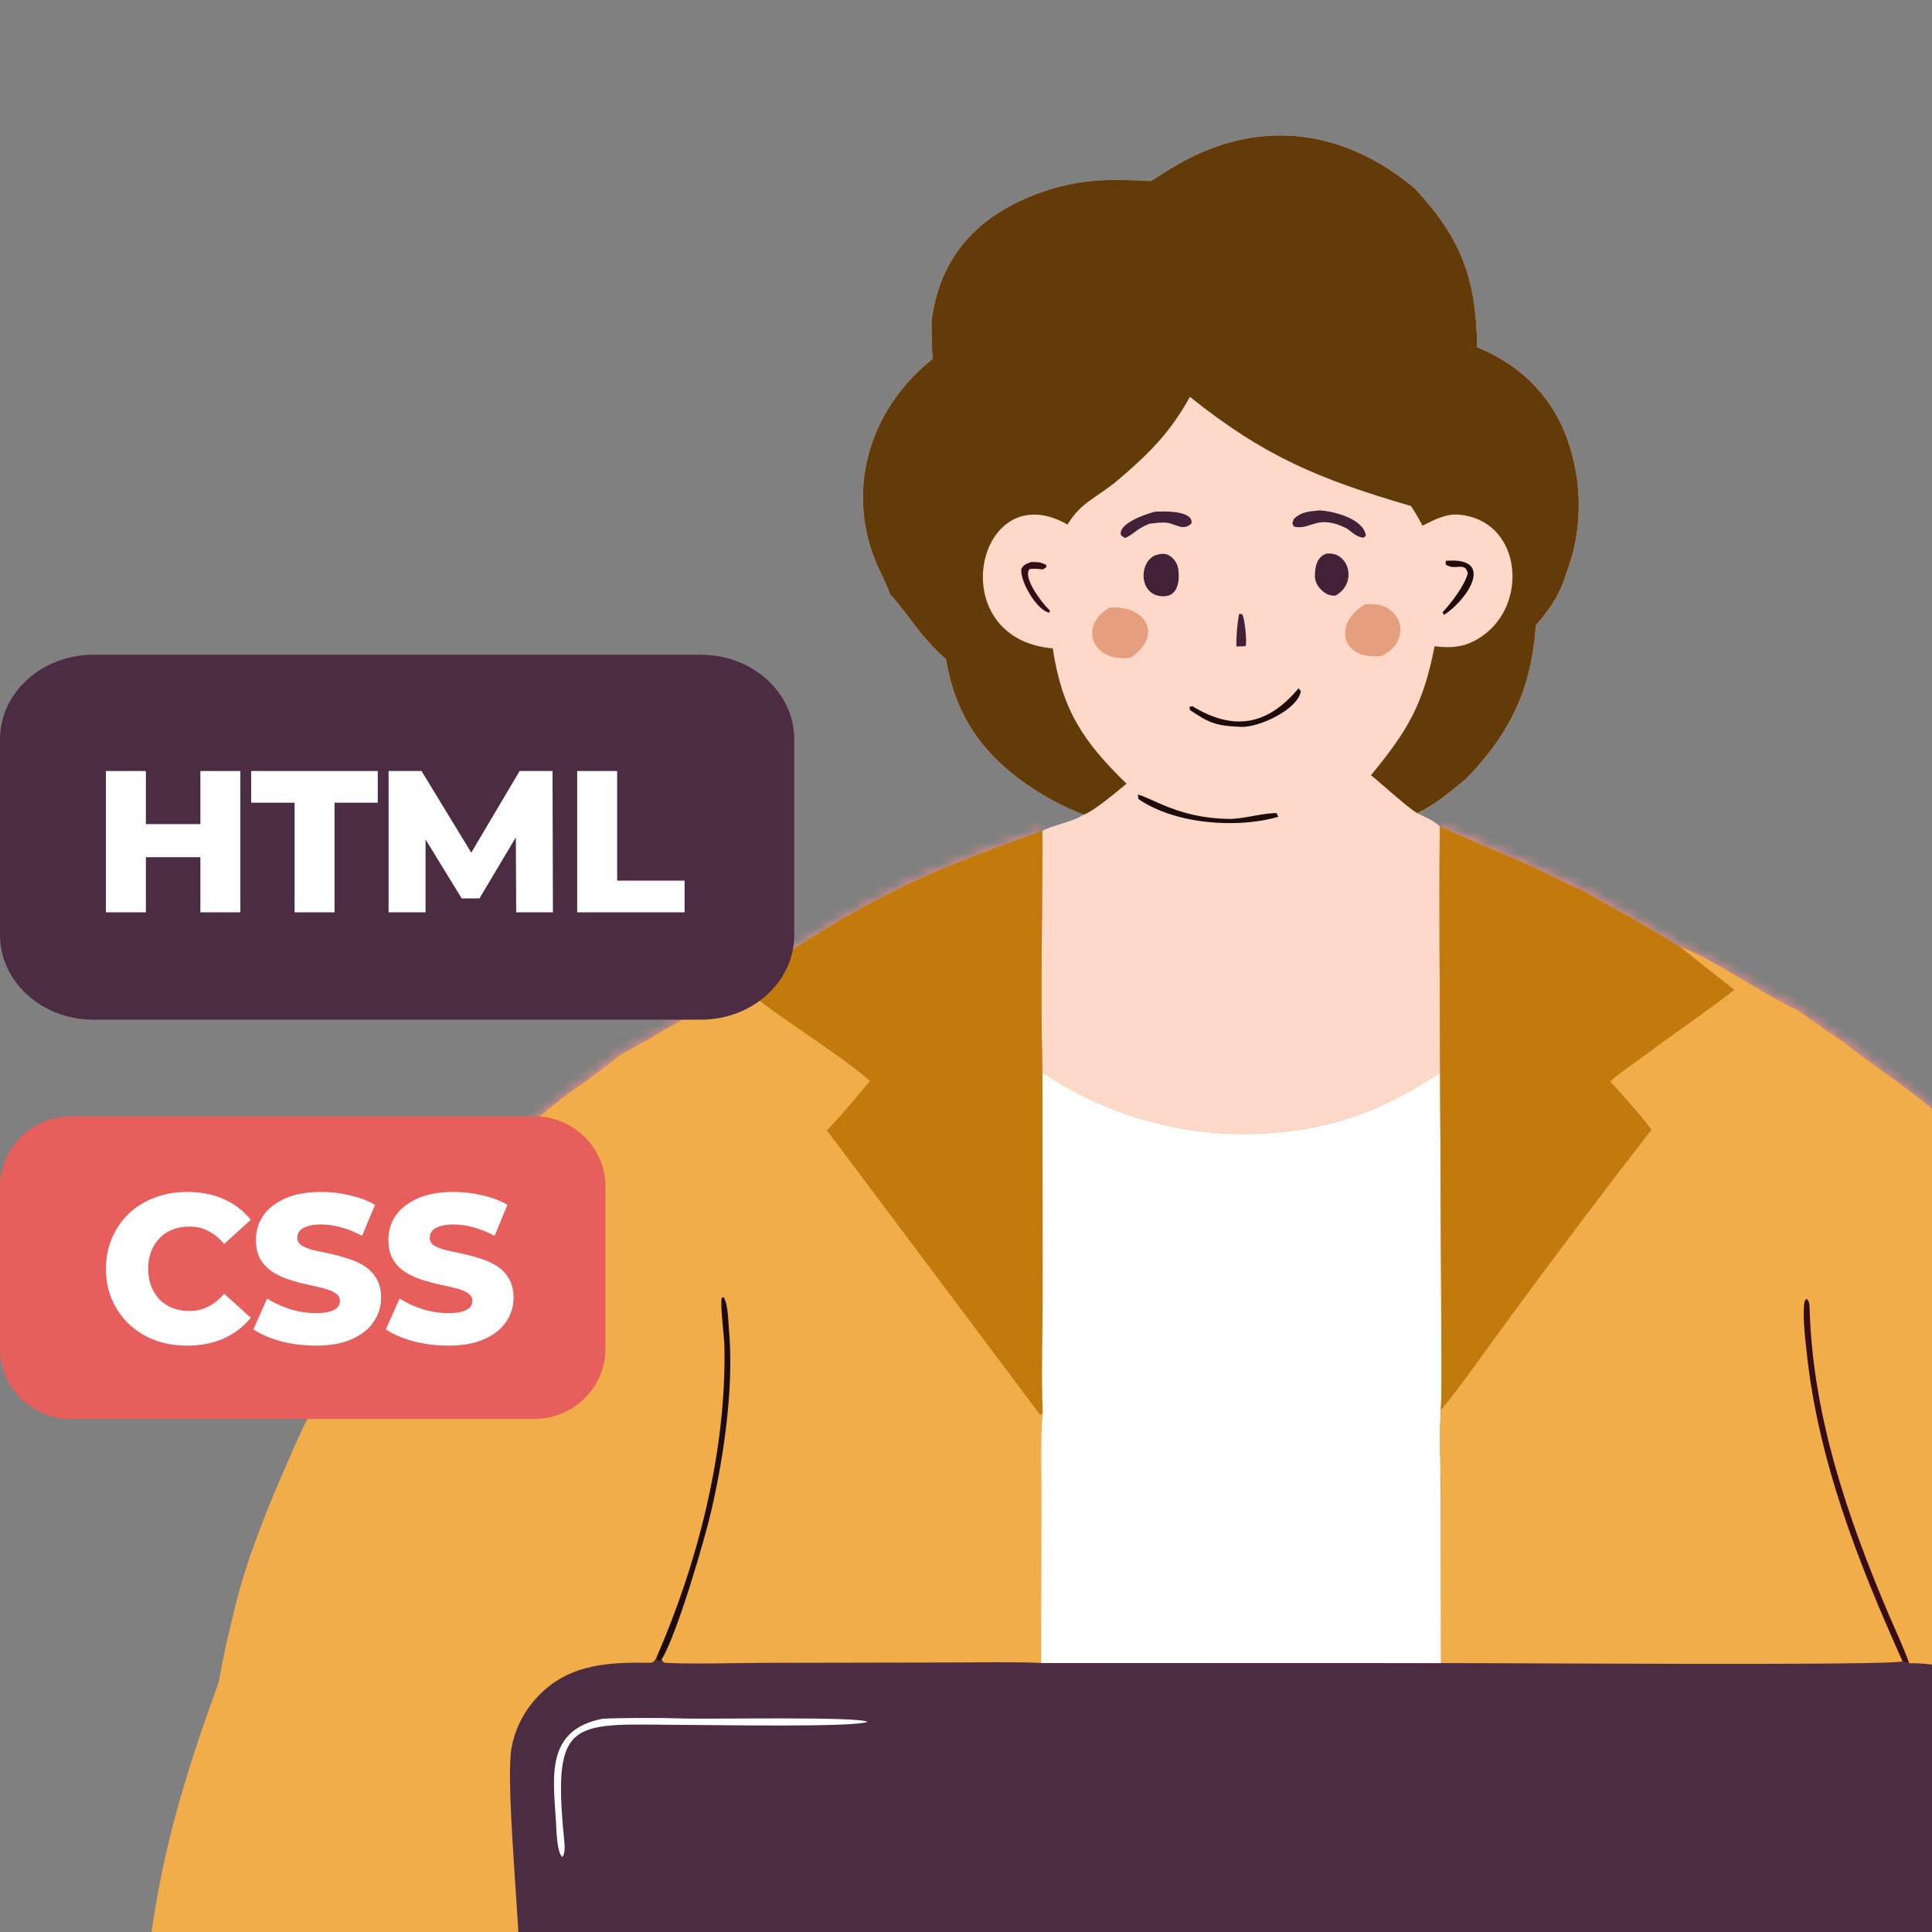 <svg width="180" height="180" viewBox="0 0 180 180" fill="none" xmlns="http://www.w3.org/2000/svg">
<rect x="0" y="0" width="180" height="180" fill="#808080" stroke="none"/>
<g clip-path="url(#clip0_7168_1418)">
<mask id="path-1-inside-1_7168_1418" fill="white">
<path d="M134.15 77C137.723 78.632 141.401 80.03 144.926 81.785C145.634 82.138 146.585 82.623 147.313 82.904C149.933 84.361 152.651 85.855 155.203 87.413L156.536 88.225C158.688 88.773 164.991 93.054 167.305 94.007C168.717 94.902 170.3 96.168 171.551 96.917C174.224 99.085 177.172 100.909 179.854 103.179C181.571 104.632 183.322 106.617 184.948 107.932C185.983 108.969 188.578 111.961 189.288 112.56C191.549 115.155 193.622 117.909 195.49 120.799C196.335 122.085 199.293 127.422 199.954 128.009C200.059 128.257 200.03 128.269 200.2 128.458C200.485 129.525 202.734 133.713 203.326 135.144C204.66 138.43 205.952 141.736 207.199 145.056C207.645 146.251 209.003 150.137 209.536 151.01C212.505 159.34 215.834 168.304 218.477 176.69C219.51 179.492 220.452 182.329 221.298 185.193L221.331 185.308C222.658 189.644 223.837 193.494 223.526 198.126C222.307 216.252 206.368 230.438 190.257 236.508C187.657 237.516 184.944 238.207 182.179 238.563L181.979 238.683C181.017 239.259 180.161 239.774 179.138 240.271C183.04 240.365 189.948 239.184 189.903 244.988C189.891 246.575 188.854 247.805 187.788 248.852C186.388 248.855 185.25 248.86 185.343 248.871C185.334 248.872 185.336 248.871 185.35 248.872C185.333 248.873 185.333 248.871 185.352 248.872L185.344 248.874C185.299 248.878 185.458 248.88 185.891 248.885C186.274 248.89 186.873 248.895 187.737 248.901C187.734 248.905 187.732 248.911 187.729 248.915C203.494 248.829 174.428 248.831 190.192 248.92L204.557 248.866C207.337 248.846 210.214 248.722 212.984 248.861C213.442 248.884 213.956 248.99 214.299 249.319C214.619 249.628 214.708 250.173 214.62 250.596C214.557 250.897 214.317 251.251 214.029 251.379C212.786 251.915 176.052 251.372 167.417 251.363L38.085 251.465L44.001 251.47L30.395 251.473C28.059 251.472 25.65 251.584 23.323 251.433C22.964 251.409 22.612 251.353 22.305 251.149C21.98 250.934 21.816 250.603 21.798 250.219C21.783 249.874 21.903 249.474 22.166 249.235C22.367 249.054 23.282 248.939 24.578 248.864C26.126 248.876 27.611 248.891 28.436 248.893C35.599 248.86 42.764 248.867 49.927 248.913C46.748 247.327 45.909 243.913 48.519 241.29C50.517 239.282 53.767 239.708 56.401 239.851C55.922 239.412 55.511 239.218 54.952 238.905C46.064 238.85 38.746 236.408 32.097 232.21L41.084 228.675L39.359 205.395L34.187 126.935L32.767 124.733C33.56 123.371 34.371 122.012 35.206 120.777C39.893 113.85 46.695 106.418 53.48 101.487C54.429 100.879 56.931 99.004 57.768 98.266C58.73 97.846 62.565 95.532 63.719 94.903C64.765 94.333 68.575 92.432 69.297 91.951C69.794 91.662 72.885 89.163 73.58 88.635C82.357 82.969 87.427 80.837 97.129 77.401C97.111 84.682 96.944 92.684 97.115 99.907C104.558 104.921 113.695 106.756 122.497 105.005C126.989 104.102 130.365 102.403 134.172 99.933C134.162 92.331 134.058 84.589 134.15 77ZM185.348 248.873C185.249 248.881 185.88 248.888 187.737 248.901C186.873 248.895 186.274 248.89 185.891 248.885C185.598 248.881 185.43 248.878 185.367 248.875C185.365 248.875 185.363 248.875 185.36 248.875L185.359 248.874C185.353 248.874 185.347 248.874 185.344 248.874L185.348 248.873ZM185.355 248.872H185.352C185.336 248.871 185.333 248.872 185.343 248.871C185.346 248.871 185.35 248.872 185.355 248.872ZM25.009 248.838C24.861 248.845 24.718 248.856 24.578 248.864C21.918 248.844 19.069 248.824 19.053 248.824L25.009 248.838ZM80.727 49.522C80.908 50.391 81.165 51.26 81.501 52.124C81.656 52.521 81.858 52.946 82.064 53.374C81.858 52.946 81.655 52.52 81.5 52.123C81.248 51.475 81.04 50.825 80.876 50.174L80.727 49.522ZM86.365 33.871C86.115 34.085 85.875 34.306 85.639 34.53C85.713 34.459 85.786 34.387 85.862 34.317L86.365 33.871ZM97.664 17.697C100.607 16.753 103.072 16.686 105.958 16.808C103.072 16.686 100.608 16.754 97.665 17.698C91.62 19.638 87.612 23.465 86.792 29.892L86.791 29.89C87.612 23.465 91.619 19.637 97.664 17.697ZM120.03 12.635C117.728 12.533 115.38 12.9 113.029 13.768C112.794 13.855 112.558 13.948 112.322 14.045C111.615 14.336 110.909 14.674 110.203 15.057C109.689 15.338 109.19 15.634 108.697 15.938C109.19 15.634 109.688 15.337 110.202 15.057C113.489 13.268 116.804 12.492 120.03 12.635Z"/>
</mask>
<path d="M134.15 77C137.723 78.632 141.401 80.03 144.926 81.785C145.634 82.138 146.585 82.623 147.313 82.904C149.933 84.361 152.651 85.855 155.203 87.413L156.536 88.225C158.688 88.773 164.991 93.054 167.305 94.007C168.717 94.902 170.3 96.168 171.551 96.917C174.224 99.085 177.172 100.909 179.854 103.179C181.571 104.632 183.322 106.617 184.948 107.932C185.983 108.969 188.578 111.961 189.288 112.56C191.549 115.155 193.622 117.909 195.49 120.799C196.335 122.085 199.293 127.422 199.954 128.009C200.059 128.257 200.03 128.269 200.2 128.458C200.485 129.525 202.734 133.713 203.326 135.144C204.66 138.43 205.952 141.736 207.199 145.056C207.645 146.251 209.003 150.137 209.536 151.01C212.505 159.34 215.834 168.304 218.477 176.69C219.51 179.492 220.452 182.329 221.298 185.193L221.331 185.308C222.658 189.644 223.837 193.494 223.526 198.126C222.307 216.252 206.368 230.438 190.257 236.508C187.657 237.516 184.944 238.207 182.179 238.563L181.979 238.683C181.017 239.259 180.161 239.774 179.138 240.271C183.04 240.365 189.948 239.184 189.903 244.988C189.891 246.575 188.854 247.805 187.788 248.852C186.388 248.855 185.25 248.86 185.343 248.871C185.334 248.872 185.336 248.871 185.35 248.872C185.333 248.873 185.333 248.871 185.352 248.872L185.344 248.874C185.299 248.878 185.458 248.88 185.891 248.885C186.274 248.89 186.873 248.895 187.737 248.901C187.734 248.905 187.732 248.911 187.729 248.915C203.494 248.829 174.428 248.831 190.192 248.92L204.557 248.866C207.337 248.846 210.214 248.722 212.984 248.861C213.442 248.884 213.956 248.99 214.299 249.319C214.619 249.628 214.708 250.173 214.62 250.596C214.557 250.897 214.317 251.251 214.029 251.379C212.786 251.915 176.052 251.372 167.417 251.363L38.085 251.465L44.001 251.47L30.395 251.473C28.059 251.472 25.65 251.584 23.323 251.433C22.964 251.409 22.612 251.353 22.305 251.149C21.98 250.934 21.816 250.603 21.798 250.219C21.783 249.874 21.903 249.474 22.166 249.235C22.367 249.054 23.282 248.939 24.578 248.864C26.126 248.876 27.611 248.891 28.436 248.893C35.599 248.86 42.764 248.867 49.927 248.913C46.748 247.327 45.909 243.913 48.519 241.29C50.517 239.282 53.767 239.708 56.401 239.851C55.922 239.412 55.511 239.218 54.952 238.905C46.064 238.85 38.746 236.408 32.097 232.21L41.084 228.675L39.359 205.395L34.187 126.935L32.767 124.733C33.56 123.371 34.371 122.012 35.206 120.777C39.893 113.85 46.695 106.418 53.48 101.487C54.429 100.879 56.931 99.004 57.768 98.266C58.73 97.846 62.565 95.532 63.719 94.903C64.765 94.333 68.575 92.432 69.297 91.951C69.794 91.662 72.885 89.163 73.58 88.635C82.357 82.969 87.427 80.837 97.129 77.401C97.111 84.682 96.944 92.684 97.115 99.907C104.558 104.921 113.695 106.756 122.497 105.005C126.989 104.102 130.365 102.403 134.172 99.933C134.162 92.331 134.058 84.589 134.15 77ZM185.348 248.873C185.249 248.881 185.88 248.888 187.737 248.901C186.873 248.895 186.274 248.89 185.891 248.885C185.598 248.881 185.43 248.878 185.367 248.875C185.365 248.875 185.363 248.875 185.36 248.875L185.359 248.874C185.353 248.874 185.347 248.874 185.344 248.874L185.348 248.873ZM185.355 248.872H185.352C185.336 248.871 185.333 248.872 185.343 248.871C185.346 248.871 185.35 248.872 185.355 248.872ZM25.009 248.838C24.861 248.845 24.718 248.856 24.578 248.864C21.918 248.844 19.069 248.824 19.053 248.824L25.009 248.838ZM80.727 49.522C80.908 50.391 81.165 51.26 81.501 52.124C81.656 52.521 81.858 52.946 82.064 53.374C81.858 52.946 81.655 52.52 81.5 52.123C81.248 51.475 81.04 50.825 80.876 50.174L80.727 49.522ZM86.365 33.871C86.115 34.085 85.875 34.306 85.639 34.53C85.713 34.459 85.786 34.387 85.862 34.317L86.365 33.871ZM97.664 17.697C100.607 16.753 103.072 16.686 105.958 16.808C103.072 16.686 100.608 16.754 97.665 17.698C91.62 19.638 87.612 23.465 86.792 29.892L86.791 29.89C87.612 23.465 91.619 19.637 97.664 17.697ZM120.03 12.635C117.728 12.533 115.38 12.9 113.029 13.768C112.794 13.855 112.558 13.948 112.322 14.045C111.615 14.336 110.909 14.674 110.203 15.057C109.689 15.338 109.19 15.634 108.697 15.938C109.19 15.634 109.688 15.337 110.202 15.057C113.489 13.268 116.804 12.492 120.03 12.635Z" fill="#4C2C42"/>
<path d="M14.097 42.33L13.863 41.888L13.85 41.895L13.838 41.903L14.097 42.33ZM54.788 54.89L55.254 54.708L55.244 54.683L55.232 54.659L54.788 54.89ZM56 58L56.474 57.84L56.47 57.829L56.466 57.819L56 58ZM82.82 55.093L83.174 54.739L83.045 54.61L82.863 54.594L82.82 55.093ZM82.821 55.094L83.286 54.909L83.248 54.813L83.175 54.74L82.821 55.094ZM56.91 61.109L57.401 61.014L57.401 61.011L56.91 61.109ZM57.23 62.659L57.728 62.617L57.724 62.574L57.713 62.532L57.23 62.659ZM50.006 85.376L49.618 85.061L49.487 85.222L49.509 85.428L50.006 85.376ZM50.266 88.527L50.765 88.502L50.764 88.483L50.762 88.464L50.266 88.527ZM50.476 91.773L50.975 91.757L50.975 91.736L50.972 91.715L50.476 91.773ZM50.55 95.788L50.328 96.236L51.032 96.585L51.05 95.8L50.55 95.788ZM41.166 91.039L41.396 90.595L41.175 90.481L40.95 90.588L41.166 91.039ZM18.192 92.49L18.359 92.019L18.358 92.019L18.192 92.49ZM8.5 86.57L8.844 86.207L8 85.41V86.57H8.5ZM8.5 87.097L8.08 87.368L9 88.795V87.097H8.5ZM7.563 85.642L7.983 85.372L7.959 85.335L7.929 85.302L7.563 85.642ZM3.919 80.808L4.348 80.55L4.347 80.549L3.919 80.808ZM0.842 60.002L0.357 59.878L0.357 59.879L0.842 60.002ZM13.483 42.702L13.224 42.275L13.219 42.278L13.483 42.702ZM124.146 13.324L124.286 12.844L124.005 13.804L124.146 13.324ZM131.827 17.567L132.194 17.228L132.173 17.205L132.149 17.184L131.827 17.567ZM137.624 32.348L137.124 32.355L137.129 32.685L137.434 32.81L137.624 32.348ZM145.768 40.251L146.232 40.064L146.23 40.06L145.768 40.251ZM146.667 50.982L147.155 51.09L147.156 51.089L146.667 50.982ZM145.57 54.469L146.047 54.621L146.047 54.621L145.57 54.469ZM200.2 128.458L200.182 128.958C200.699 128.977 201.218 128.993 201.736 129.007L201.749 128.507L201.762 128.007C201.247 127.993 200.733 127.977 200.219 127.958L200.2 128.458ZM185.891 248.885L185.884 249.385C186.269 249.39 186.87 249.395 187.734 249.401L187.737 248.901L187.741 248.401C186.876 248.395 186.279 248.39 185.898 248.385L185.891 248.885ZM14.097 42.33L14.331 42.772C29.482 34.74 46.414 39.885 54.345 55.12L54.788 54.89L55.232 54.659C47.041 38.924 29.498 33.6 13.863 41.888L14.097 42.33ZM54.788 54.89L54.322 55.071L55.534 58.181L56 58L56.466 57.819L55.254 54.708L54.788 54.89ZM82.377 55.055L82.334 55.553L82.778 55.591L82.82 55.093L82.863 54.594L82.42 54.556L82.377 55.055ZM82.82 55.093L82.467 55.446L82.468 55.447L82.821 55.094L83.175 54.74L83.174 54.739L82.82 55.093ZM82.821 55.094L82.357 55.278L82.484 55.598L82.948 55.414L83.413 55.23L83.286 54.909L82.821 55.094ZM56 58L55.526 58.16C56.032 59.658 56.132 59.763 56.42 61.207L56.91 61.109L57.401 61.011C57.096 59.488 56.969 59.305 56.474 57.84L56 58ZM56.91 61.109L56.419 61.205C56.512 61.68 56.615 62.287 56.746 62.786L57.23 62.659L57.713 62.532C57.593 62.075 57.501 61.528 57.401 61.014L56.91 61.109ZM57.23 62.659L56.731 62.702C57.134 67.442 56.819 71.213 55.682 74.696C54.545 78.181 52.575 81.413 49.618 85.061L50.006 85.376L50.394 85.691C53.396 81.989 55.444 78.649 56.633 75.006C57.822 71.362 58.139 67.449 57.728 62.617L57.23 62.659ZM50.006 85.376L49.509 85.428C49.559 85.911 49.595 86.463 49.633 87.019C49.67 87.569 49.711 88.124 49.77 88.59L50.266 88.527L50.762 88.464C50.707 88.032 50.668 87.505 50.63 86.951C50.593 86.403 50.556 85.829 50.503 85.324L50.006 85.376ZM50.266 88.527L49.766 88.552C49.819 89.585 49.855 90.777 49.979 91.832L50.476 91.773L50.972 91.715C50.853 90.704 50.819 89.567 50.765 88.502L50.266 88.527ZM50.476 91.773L49.976 91.79C50.02 93.131 50.081 94.464 50.05 95.776L50.55 95.788L51.05 95.8C51.081 94.451 51.019 93.08 50.975 91.757L50.476 91.773ZM50.55 95.788L50.772 95.34C47.633 93.785 44.507 92.203 41.396 90.595L41.166 91.039L40.937 91.483C44.053 93.094 47.184 94.679 50.328 96.236L50.55 95.788ZM41.166 91.039L40.95 90.588C33.718 94.044 25.966 94.718 18.359 92.019L18.192 92.49L18.024 92.961C25.904 95.757 33.932 95.05 41.382 91.49L41.166 91.039ZM18.192 92.49L18.358 92.019C14.816 90.767 11.574 88.787 8.844 86.207L8.5 86.57L8.157 86.934C10.989 89.61 14.351 91.663 18.025 92.962L18.192 92.49ZM8.5 86.57H8V87.097H8.5H9V86.57H8.5ZM8.5 87.097L8.92 86.826L7.983 85.372L7.563 85.642L7.142 85.913L8.08 87.368L8.5 87.097ZM7.563 85.642L7.929 85.302C6.735 84.016 5.243 82.039 4.348 80.55L3.919 80.808L3.491 81.065C4.422 82.615 5.956 84.647 7.196 85.983L7.563 85.642ZM3.919 80.808L4.347 80.549C0.65 74.42 -0.439 67.062 1.326 60.125L0.842 60.002L0.357 59.879C-1.474 67.075 -0.345 74.707 3.491 81.066L3.919 80.808ZM0.842 60.002L1.326 60.125C3.127 53.063 7.582 46.977 13.748 43.126L13.483 42.702L13.219 42.278C6.834 46.265 2.221 52.566 0.357 59.878L0.842 60.002ZM13.483 42.702L13.743 43.13L14.356 42.758L14.097 42.33L13.838 41.903L13.224 42.275L13.483 42.702ZM99.488 76.561L99.647 77.036C100.091 76.887 100.552 76.711 100.983 76.474L100.742 76.036L100.502 75.598C100.146 75.793 99.749 75.947 99.33 76.087L99.488 76.561ZM124.146 13.324L124.005 13.804C126.617 14.569 129.142 15.966 131.506 17.95L131.827 17.567L132.149 17.184C129.693 15.124 127.048 13.653 124.286 12.844L124.146 13.324ZM131.827 17.567L131.46 17.907C133.611 20.232 134.994 22.279 135.857 24.511C136.721 26.745 137.077 29.198 137.124 32.355L137.624 32.348L138.124 32.34C138.076 29.117 137.712 26.535 136.79 24.151C135.867 21.765 134.399 19.612 132.194 17.228L131.827 17.567ZM137.624 32.348L137.434 32.81C141.042 34.292 143.812 36.828 145.306 40.442L145.768 40.251L146.23 40.06C144.622 36.172 141.639 33.456 137.814 31.885L137.624 32.348ZM145.768 40.251L145.304 40.438C146.638 43.75 146.943 47.387 146.179 50.875L146.667 50.982L147.156 51.089C147.963 47.405 147.641 43.563 146.231 40.064L145.768 40.251ZM146.667 50.982L146.179 50.874C145.921 52.039 145.482 53.105 145.094 54.316L145.57 54.469L146.047 54.621C146.403 53.51 146.884 52.313 147.155 51.09L146.667 50.982ZM145.57 54.469L145.094 54.316C145.043 54.476 145.022 54.518 144.977 54.649C144.961 54.696 144.939 54.765 144.927 54.84C144.916 54.916 144.909 55.036 144.958 55.167C145.062 55.445 145.321 55.535 145.409 55.565C145.524 55.604 145.681 55.639 145.843 55.676L145.956 55.189L146.069 54.702C145.978 54.681 145.908 54.665 145.848 54.65C145.788 54.636 145.752 54.625 145.731 54.618C145.721 54.615 145.719 54.614 145.722 54.615C145.725 54.616 145.737 54.622 145.755 54.634C145.773 54.647 145.799 54.668 145.826 54.699C145.854 54.732 145.877 54.772 145.894 54.816C145.927 54.904 145.918 54.975 145.916 54.992C145.914 55.002 145.913 55.006 145.914 55.001C145.916 54.996 145.918 54.987 145.924 54.971C145.929 54.956 145.935 54.938 145.944 54.914C145.948 54.903 145.953 54.891 145.957 54.877C145.962 54.864 145.967 54.85 145.973 54.836C145.994 54.776 146.02 54.705 146.047 54.621L145.57 54.469ZM131.828 17.568L132.15 17.185C129.694 15.124 127.048 13.654 124.286 12.844L124.146 13.324L124.005 13.804C126.617 14.569 129.142 15.967 131.507 17.951L131.828 17.568ZM120.739 12.682L120.696 13.18C121.098 13.214 121.499 13.265 121.9 13.33L121.98 12.836L122.059 12.342C121.636 12.274 121.211 12.22 120.782 12.183L120.739 12.682ZM134.15 77L134.565 76.09L133.168 75.453L133.15 76.988L134.15 77ZM144.926 81.785L144.48 82.68L144.48 82.68L144.926 81.785ZM147.313 82.904L147.799 82.03L147.738 81.997L147.673 81.972L147.313 82.904ZM155.203 87.413L154.682 88.266L154.683 88.267L155.203 87.413ZM156.536 88.225L156.016 89.079L156.144 89.158L156.29 89.195L156.536 88.225ZM167.305 94.007L167.84 93.162L167.766 93.115L167.685 93.082L167.305 94.007ZM171.551 96.917L172.181 96.14L172.126 96.096L172.065 96.059L171.551 96.917ZM179.854 103.179L179.208 103.942L179.208 103.942L179.854 103.179ZM184.948 107.932L185.656 107.225L185.618 107.187L185.577 107.154L184.948 107.932ZM189.288 112.56L190.042 111.904L189.992 111.846L189.933 111.796L189.288 112.56ZM195.49 120.799L194.651 121.342L194.654 121.348L195.49 120.799ZM199.954 128.009L200.876 127.621L200.788 127.412L200.618 127.261L199.954 128.009ZM200.2 128.458L201.166 128.2L201.104 127.968L200.944 127.789L200.2 128.458ZM203.326 135.144L204.253 134.768L204.25 134.762L203.326 135.144ZM207.199 145.056L208.136 144.707L208.135 144.704L207.199 145.056ZM209.536 151.01L210.478 150.674L210.444 150.577L210.39 150.488L209.536 151.01ZM218.477 176.69L217.523 176.991L217.53 177.014L217.539 177.037L218.477 176.69ZM221.298 185.193L222.258 184.914L222.257 184.91L221.298 185.193ZM221.331 185.308L220.371 185.587L220.373 185.593L220.375 185.6L221.331 185.308ZM223.526 198.126L224.523 198.193L224.523 198.193L223.526 198.126ZM190.257 236.508L189.904 235.572L189.895 235.575L190.257 236.508ZM182.179 238.563L182.051 237.572L181.845 237.598L181.667 237.704L182.179 238.563ZM181.979 238.683L181.467 237.823L181.464 237.825L181.979 238.683ZM179.138 240.271L178.701 239.372L179.114 241.271L179.138 240.271ZM189.903 244.988L190.903 244.996V244.996L189.903 244.988ZM187.788 248.852L187.79 249.852L188.198 249.852L188.489 249.566L187.788 248.852ZM185.35 248.872L185.424 249.869L185.421 247.875L185.35 248.872ZM185.891 248.885L185.88 249.885L185.904 247.885L185.891 248.885ZM187.737 248.901L188.496 249.553L189.902 247.917L187.745 247.901L187.737 248.901ZM187.729 248.915L187.03 248.199L185.258 249.928L187.734 249.915L187.729 248.915ZM190.192 248.92L190.186 249.92L190.195 249.92L190.192 248.92ZM204.557 248.866L204.561 249.866L204.564 249.866L204.557 248.866ZM212.984 248.861L213.034 247.863L213.034 247.863L212.984 248.861ZM214.299 249.319L214.993 248.599L214.991 248.598L214.299 249.319ZM214.62 250.596L215.599 250.8L215.599 250.798L214.62 250.596ZM214.029 251.379L214.425 252.297L214.435 252.293L214.029 251.379ZM167.417 251.363L167.418 250.363H167.416L167.417 251.363ZM38.085 251.465L38.084 250.465L38.084 252.465L38.085 251.465ZM44.001 251.47L44.001 252.47L44.002 250.47L44.001 251.47ZM30.395 251.473L30.395 252.473H30.395L30.395 251.473ZM23.323 251.433L23.258 252.43H23.259L23.323 251.433ZM22.305 251.149L21.752 251.982L21.753 251.983L22.305 251.149ZM21.798 250.219L20.799 250.263L20.799 250.264L21.798 250.219ZM22.166 249.235L21.496 248.493L21.494 248.495L22.166 249.235ZM28.436 248.893L28.434 249.893L28.44 249.892L28.436 248.893ZM49.927 248.913L49.92 249.913L50.373 248.018L49.927 248.913ZM48.519 241.29L47.81 240.585L47.81 240.585L48.519 241.29ZM56.401 239.851L56.346 240.85L59.13 241.001L57.077 239.115L56.401 239.851ZM54.952 238.905L55.441 238.033L55.216 237.907L54.959 237.905L54.952 238.905ZM32.097 232.21L31.731 231.279L29.894 232.002L31.563 233.055L32.097 232.21ZM41.084 228.675L41.45 229.605L42.136 229.336L42.081 228.601L41.084 228.675ZM39.359 205.395L38.362 205.461L38.362 205.469L39.359 205.395ZM34.187 126.935L35.184 126.87L35.167 126.611L35.027 126.394L34.187 126.935ZM32.767 124.733L31.902 124.23L31.594 124.76L31.926 125.275L32.767 124.733ZM35.206 120.777L36.034 121.338L36.034 121.338L35.206 120.777ZM53.48 101.487L52.94 100.645L52.915 100.661L52.892 100.678L53.48 101.487ZM57.768 98.266L57.368 97.349L57.224 97.412L57.106 97.516L57.768 98.266ZM63.719 94.903L63.24 94.025L63.24 94.025L63.719 94.903ZM69.297 91.951L68.794 91.087L68.768 91.102L68.743 91.119L69.297 91.951ZM73.58 88.635L73.038 87.794L73.006 87.815L72.975 87.839L73.58 88.635ZM97.129 77.401L98.129 77.404L98.132 75.985L96.795 76.459L97.129 77.401ZM97.115 99.907L96.116 99.931L96.128 100.448L96.557 100.737L97.115 99.907ZM122.497 105.005L122.692 105.986L122.694 105.985L122.497 105.005ZM134.172 99.933L134.716 100.771L135.173 100.475L135.172 99.931L134.172 99.933ZM185.348 248.873L185.59 249.843L185.264 247.876L185.348 248.873ZM185.367 248.875L185.42 247.876L185.383 247.874L185.346 247.875L185.367 248.875ZM185.36 248.875L184.913 249.769L185.099 249.862L185.306 249.873L185.36 248.875ZM185.359 248.874L185.806 247.98L185.624 247.888L185.42 247.876L185.359 248.874ZM185.355 248.872V249.872L185.419 247.874L185.355 248.872ZM25.009 248.838L25.056 249.837L25.011 247.838L25.009 248.838ZM19.053 248.824L19.055 247.824L19.046 249.824L19.053 248.824ZM80.727 49.522L81.701 49.299L79.748 49.726L80.727 49.522ZM81.501 52.124L80.569 52.487L80.569 52.487L81.501 52.124ZM82.064 53.374L81.162 53.807L82.965 52.941L82.064 53.374ZM81.5 52.123L80.568 52.486L80.568 52.486L81.5 52.123ZM80.876 50.174L79.901 50.397L79.904 50.408L79.906 50.418L80.876 50.174ZM86.365 33.871L87.028 34.62L85.716 33.111L86.365 33.871ZM85.639 34.53L84.95 33.806L86.328 35.255L85.639 34.53ZM85.862 34.317L85.198 33.569L85.191 33.575L85.184 33.581L85.862 34.317ZM97.664 17.697L97.359 16.745L97.359 16.745L97.664 17.697ZM105.958 16.808L105.916 17.808L106.001 15.809L105.958 16.808ZM97.665 17.698L97.36 16.746L97.36 16.746L97.665 17.698ZM86.792 29.892L86.085 30.599L87.526 32.04L87.784 30.018L86.792 29.892ZM86.791 29.89L85.799 29.764L85.737 30.251L86.084 30.598L86.791 29.89ZM120.03 12.635L119.986 13.634L120.074 11.636L120.03 12.635ZM113.029 13.768L113.376 14.707L113.376 14.707L113.029 13.768ZM112.322 14.045L111.941 13.12L111.941 13.12L112.322 14.045ZM110.203 15.057L109.725 14.179L109.725 14.179L110.203 15.057ZM108.697 15.938L108.172 15.088L109.223 16.789L108.697 15.938ZM110.202 15.057L109.724 14.178L109.724 14.178L110.202 15.057ZM134.15 77L133.734 77.91C137.407 79.587 140.955 80.924 144.48 82.68L144.926 81.785L145.372 80.89C141.847 79.135 138.038 77.676 134.565 76.09L134.15 77ZM144.926 81.785L144.48 82.68C145.164 83.02 146.169 83.534 146.952 83.837L147.313 82.904L147.673 81.972C147.001 81.712 146.104 81.255 145.372 80.89L144.926 81.785ZM147.313 82.904L146.827 83.778C149.455 85.24 152.151 86.721 154.682 88.266L155.203 87.413L155.724 86.559C153.15 84.988 150.411 83.483 147.799 82.03L147.313 82.904ZM155.203 87.413L154.683 88.267L156.016 89.079L156.536 88.225L157.057 87.372L155.724 86.559L155.203 87.413ZM156.536 88.225L156.29 89.195C156.697 89.298 157.397 89.613 158.332 90.109C159.24 90.591 160.285 91.197 161.352 91.826C163.432 93.052 165.681 94.42 166.924 94.931L167.305 94.007L167.685 93.082C166.615 92.641 164.555 91.392 162.367 90.103C161.3 89.473 160.221 88.847 159.27 88.342C158.345 87.852 157.451 87.426 156.783 87.256L156.536 88.225ZM167.305 94.007L166.769 94.851C167.446 95.28 168.169 95.802 168.906 96.33C169.628 96.847 170.37 97.375 171.037 97.775L171.551 96.917L172.065 96.059C171.481 95.709 170.807 95.231 170.071 94.704C169.35 94.188 168.576 93.628 167.84 93.162L167.305 94.007ZM171.551 96.917L170.921 97.694C172.285 98.8 173.718 99.817 175.116 100.822C176.523 101.833 177.901 102.836 179.208 103.942L179.854 103.179L180.5 102.415C179.125 101.252 177.688 100.208 176.283 99.198C174.868 98.181 173.49 97.202 172.181 96.14L171.551 96.917ZM179.854 103.179L179.208 103.942C180.032 104.639 180.869 105.469 181.734 106.32C182.583 107.156 183.462 108.016 184.32 108.709L184.948 107.932L185.577 107.154C184.808 106.533 183.999 105.743 183.137 104.895C182.29 104.061 181.393 103.172 180.5 102.415L179.854 103.179ZM184.948 107.932L184.241 108.638C184.737 109.135 185.62 110.116 186.5 111.083C187.338 112.003 188.223 112.97 188.643 113.325L189.288 112.56L189.933 111.796C189.643 111.551 188.876 110.722 187.98 109.737C187.126 108.799 186.195 107.765 185.656 107.225L184.948 107.932ZM189.288 112.56L188.534 113.217C190.764 115.776 192.808 118.491 194.651 121.342L195.49 120.799L196.33 120.256C194.436 117.326 192.334 114.534 190.042 111.904L189.288 112.56ZM195.49 120.799L194.654 121.348C195.06 121.965 195.984 123.575 196.93 125.175C197.395 125.961 197.86 126.735 198.253 127.352C198.449 127.66 198.632 127.938 198.793 128.163C198.935 128.363 199.112 128.599 199.29 128.757L199.954 128.009L200.618 127.261C200.631 127.272 200.571 127.212 200.422 127.003C200.29 126.819 200.128 126.574 199.94 126.279C199.566 125.69 199.115 124.94 198.652 124.157C197.743 122.62 196.766 120.919 196.326 120.25L195.49 120.799ZM199.954 128.009L199.032 128.396C199.051 128.44 199.063 128.472 199.077 128.509C199.088 128.539 199.114 128.61 199.148 128.683C199.237 128.871 199.348 129.006 199.457 129.127L200.2 128.458L200.944 127.789C200.911 127.753 200.908 127.746 200.914 127.756C200.919 127.762 200.926 127.773 200.935 127.788C200.944 127.803 200.951 127.817 200.957 127.828C200.962 127.839 200.964 127.845 200.962 127.84C200.96 127.835 200.957 127.826 200.949 127.805C200.933 127.764 200.91 127.702 200.876 127.621L199.954 128.009ZM200.2 128.458L199.234 128.716C199.331 129.079 199.563 129.618 199.817 130.17C200.084 130.748 200.415 131.427 200.751 132.108C201.438 133.497 202.123 134.852 202.402 135.527L203.326 135.144L204.25 134.762C203.937 134.006 203.201 132.551 202.544 131.222C202.209 130.543 201.888 129.885 201.634 129.333C201.368 128.755 201.212 128.37 201.166 128.2L200.2 128.458ZM203.326 135.144L202.4 135.521C203.73 138.798 205.019 142.096 206.263 145.407L207.199 145.056L208.135 144.704C206.885 141.376 205.59 138.062 204.253 134.768L203.326 135.144ZM207.199 145.056L206.262 145.405C206.465 145.95 206.948 147.304 207.399 148.505C207.631 149.124 207.869 149.741 208.085 150.262C208.291 150.76 208.503 151.236 208.683 151.531L209.536 151.01L210.39 150.488C210.303 150.346 210.145 150.01 209.933 149.497C209.73 149.006 209.5 148.413 209.271 147.802C208.798 146.543 208.379 145.357 208.136 144.707L207.199 145.056ZM209.536 151.01L208.594 151.345C211.569 159.694 214.887 168.628 217.523 176.991L218.477 176.69L219.43 176.39C216.78 167.98 213.44 158.986 210.478 150.674L209.536 151.01ZM218.477 176.69L217.539 177.037C218.565 179.818 219.499 182.633 220.339 185.477L221.298 185.193L222.257 184.91C221.405 182.024 220.456 179.166 219.415 176.344L218.477 176.69ZM221.298 185.193L220.338 185.472L220.371 185.587L221.331 185.308L222.291 185.028L222.258 184.914L221.298 185.193ZM221.331 185.308L220.375 185.6C221.708 189.956 222.825 193.637 222.528 198.059L223.526 198.126L224.523 198.193C224.848 193.352 223.609 189.333 222.287 185.015L221.331 185.308ZM223.526 198.126L222.528 198.059C221.347 215.631 205.832 229.572 189.904 235.572L190.257 236.508L190.609 237.444C206.905 231.305 223.267 216.874 224.523 198.193L223.526 198.126ZM190.257 236.508L189.895 235.575C187.371 236.554 184.736 237.225 182.051 237.572L182.179 238.563L182.307 239.555C185.152 239.188 187.944 238.477 190.618 237.44L190.257 236.508ZM182.179 238.563L181.667 237.704L181.467 237.823L181.979 238.683L182.49 239.542L182.69 239.423L182.179 238.563ZM181.979 238.683L181.464 237.825C180.499 238.404 179.678 238.897 178.701 239.372L179.138 240.271L179.575 241.171C180.643 240.651 181.536 240.114 182.493 239.54L181.979 238.683ZM179.138 240.271L179.114 241.271C180.098 241.295 181.355 241.238 182.478 241.232C183.658 241.225 184.803 241.268 185.805 241.469C186.81 241.67 187.573 242.011 188.08 242.52C188.56 243.004 188.913 243.743 188.903 244.98L189.903 244.988L190.903 244.996C190.916 243.331 190.423 242.042 189.498 241.111C188.6 240.207 187.401 239.749 186.197 239.508C184.99 239.266 183.679 239.225 182.467 239.232C181.199 239.239 180.129 239.295 179.162 239.272L179.138 240.271ZM189.903 244.988L188.903 244.98C188.894 246.122 188.15 247.095 187.087 248.139L187.788 248.852L188.489 249.566C189.558 248.514 190.887 247.028 190.903 244.996L189.903 244.988ZM187.788 248.852L187.786 247.852C187.086 247.854 186.45 247.856 185.999 247.859C185.775 247.86 185.593 247.862 185.472 247.864C185.414 247.865 185.359 247.866 185.318 247.868C185.307 247.869 185.291 247.87 185.275 247.871C185.268 247.871 185.223 247.874 185.169 247.884C185.153 247.886 185.125 247.892 185.091 247.901C185.066 247.907 184.989 247.927 184.899 247.971C184.854 247.993 184.765 248.04 184.672 248.124C184.583 248.203 184.416 248.382 184.357 248.673C184.292 249 184.399 249.277 184.524 249.451C184.633 249.603 184.757 249.687 184.814 249.722C184.93 249.793 185.034 249.823 185.059 249.83C185.1 249.842 185.134 249.849 185.152 249.853C185.188 249.86 185.217 249.863 185.229 249.865L185.343 248.871L185.456 247.877C185.466 247.879 185.493 247.882 185.527 247.888C185.544 247.892 185.577 247.898 185.618 247.91C185.642 247.917 185.746 247.947 185.862 248.018C185.919 248.053 186.043 248.137 186.151 248.289C186.276 248.463 186.384 248.74 186.318 249.067C186.26 249.358 186.092 249.536 186.004 249.616C185.91 249.699 185.822 249.746 185.777 249.768C185.687 249.812 185.61 249.832 185.587 249.838C185.553 249.847 185.525 249.852 185.51 249.854C185.44 249.867 185.38 249.868 185.41 249.866C185.419 249.866 185.449 249.865 185.507 249.864C185.616 249.862 185.789 249.86 186.013 249.859C186.458 249.856 187.09 249.854 187.79 249.852L187.788 248.852ZM185.343 248.871L185.242 247.876C185.253 247.875 185.263 247.874 185.27 247.874C185.303 247.871 185.252 247.875 185.217 247.879C185.21 247.88 185.197 247.881 185.181 247.884C185.169 247.886 185.133 247.891 185.088 247.903C185.067 247.909 185.02 247.921 184.963 247.944C184.942 247.953 184.761 248.021 184.6 248.196C184.514 248.305 184.374 248.606 184.34 248.797C184.347 249.007 184.467 249.363 184.56 249.501C184.744 249.728 184.975 249.804 184.992 249.81C185.101 249.85 185.194 249.861 185.199 249.862C185.226 249.866 185.248 249.867 185.257 249.868C185.278 249.87 185.294 249.871 185.299 249.871C185.312 249.871 185.321 249.871 185.322 249.871C185.325 249.871 185.327 249.871 185.328 249.871C185.33 249.871 185.326 249.871 185.321 249.871C185.317 249.871 185.312 249.871 185.307 249.871C185.297 249.871 185.288 249.87 185.278 249.869L185.35 248.872L185.421 247.875C185.405 247.873 185.39 247.873 185.376 247.872C185.369 247.872 185.363 247.872 185.357 247.872C185.352 247.872 185.347 247.872 185.348 247.872C185.348 247.872 185.35 247.872 185.353 247.872C185.354 247.872 185.364 247.872 185.376 247.872C185.381 247.872 185.397 247.873 185.418 247.875C185.428 247.875 185.449 247.877 185.477 247.881C185.482 247.882 185.575 247.893 185.683 247.933C185.7 247.939 185.931 248.015 186.115 248.242C186.208 248.38 186.328 248.735 186.335 248.946C186.302 249.137 186.162 249.438 186.075 249.547C185.915 249.722 185.733 249.79 185.712 249.799C185.655 249.822 185.608 249.834 185.587 249.84C185.542 249.851 185.506 249.857 185.495 249.859C185.478 249.862 185.465 249.863 185.458 249.864C185.424 249.868 185.373 249.871 185.407 249.869C185.415 249.868 185.428 249.868 185.444 249.866L185.343 248.871ZM185.35 248.872L185.275 247.875C185.29 247.874 185.316 247.872 185.349 247.872C185.361 247.873 185.398 247.873 185.446 247.878C185.456 247.879 185.536 247.887 185.632 247.917C185.644 247.92 185.844 247.974 186.027 248.148C186.135 248.251 186.324 248.481 186.337 248.836C186.35 249.196 186.173 249.445 186.062 249.562C185.88 249.752 185.671 249.815 185.662 249.818C185.603 249.838 185.556 249.848 185.534 249.853C185.488 249.862 185.451 249.866 185.436 249.867C185.402 249.87 185.376 249.871 185.363 249.872C185.335 249.872 185.313 249.871 185.299 249.871L185.352 248.872L185.404 247.873C185.382 247.872 185.352 247.871 185.319 247.872C185.305 247.872 185.276 247.873 185.241 247.877C185.226 247.878 185.189 247.882 185.142 247.891C185.12 247.896 185.072 247.906 185.014 247.926C185.004 247.929 184.795 247.992 184.613 248.183C184.502 248.3 184.325 248.548 184.338 248.908C184.351 249.263 184.54 249.493 184.648 249.597C184.831 249.77 185.031 249.824 185.043 249.828C185.14 249.858 185.22 249.865 185.23 249.866C185.279 249.872 185.318 249.872 185.332 249.872C185.369 249.873 185.401 249.871 185.424 249.869L185.35 248.872ZM185.352 248.872L185.109 247.902L185.101 247.904L185.344 248.874L185.586 249.844L185.594 249.842L185.352 248.872ZM185.344 248.874L185.248 247.879C185.245 247.879 185.193 247.883 185.131 247.896C185.112 247.9 185.076 247.908 185.033 247.922C185.007 247.931 184.896 247.966 184.775 248.048C184.717 248.087 184.201 248.453 184.366 249.117C184.433 249.384 184.589 249.549 184.675 249.625C184.766 249.705 184.851 249.751 184.896 249.773C184.986 249.817 185.063 249.837 185.088 249.844C185.123 249.853 185.152 249.858 185.168 249.861C185.201 249.867 185.228 249.87 185.239 249.871C185.265 249.874 185.286 249.875 185.296 249.875C185.333 249.877 185.38 249.878 185.421 249.879C185.513 249.881 185.666 249.882 185.88 249.885L185.891 248.885L185.902 247.885C185.684 247.882 185.54 247.881 185.456 247.879C185.409 247.878 185.398 247.878 185.404 247.878C185.405 247.878 185.421 247.879 185.442 247.881C185.452 247.882 185.476 247.885 185.508 247.89C185.524 247.893 185.552 247.898 185.587 247.907C185.612 247.914 185.688 247.934 185.778 247.978C185.823 248 185.908 248.046 185.998 248.125C186.085 248.202 186.241 248.366 186.307 248.634C186.472 249.298 185.957 249.663 185.899 249.702C185.778 249.784 185.668 249.819 185.642 249.827C185.599 249.841 185.563 249.849 185.545 249.853C185.508 249.861 185.479 249.865 185.469 249.866C185.456 249.868 185.445 249.869 185.439 249.869L185.344 248.874ZM187.737 248.901L186.979 248.249C186.951 248.282 186.928 248.313 186.911 248.337C186.895 248.362 186.882 248.383 186.872 248.399C186.863 248.414 186.857 248.427 186.853 248.433C186.852 248.436 186.85 248.439 186.85 248.44C186.85 248.44 186.849 248.44 186.849 248.44C186.849 248.44 186.849 248.44 186.849 248.441C186.849 248.441 186.849 248.441 186.849 248.441C186.849 248.441 186.849 248.44 186.85 248.44C186.85 248.438 186.855 248.43 186.861 248.42C186.867 248.409 186.876 248.392 186.889 248.372C186.902 248.352 186.92 248.327 186.942 248.298C186.965 248.269 186.994 248.235 187.03 248.199L187.729 248.915L188.427 249.631C188.5 249.559 188.547 249.492 188.573 249.451C188.587 249.43 188.597 249.412 188.604 249.4C188.61 249.389 188.615 249.379 188.617 249.377C188.62 249.37 188.616 249.377 188.615 249.38C188.612 249.385 188.606 249.396 188.598 249.41C188.583 249.436 188.549 249.491 188.496 249.553L187.737 248.901ZM187.729 248.915L187.734 249.915C189.705 249.904 190.977 249.895 191.725 249.887C192.097 249.883 192.345 249.879 192.484 249.876C192.532 249.875 192.619 249.873 192.684 249.866C192.695 249.864 192.727 249.861 192.767 249.853C192.789 249.849 192.845 249.836 192.878 249.826C192.939 249.805 193.122 249.713 193.236 249.628C193.466 249.34 193.535 248.562 193.318 248.192C193.186 248.072 192.967 247.947 192.897 247.92C192.801 247.889 192.721 247.879 192.716 247.879C192.654 247.87 192.592 247.868 192.587 247.868C192.3 247.856 190.606 247.852 188.96 247.852C187.316 247.853 185.62 247.858 185.33 247.871C185.326 247.871 185.261 247.873 185.195 247.883C185.19 247.883 185.105 247.894 185.006 247.929C184.933 247.958 184.714 248.091 184.585 248.214C184.386 248.567 184.441 249.315 184.655 249.604C184.77 249.696 184.959 249.798 185.022 249.822C185.058 249.833 185.117 249.849 185.14 249.854C185.183 249.862 185.217 249.866 185.23 249.868C185.298 249.875 185.389 249.878 185.435 249.879C185.575 249.883 185.823 249.886 186.195 249.891C186.943 249.899 188.215 249.909 190.186 249.92L190.192 248.92L190.197 247.92C188.227 247.909 186.959 247.899 186.218 247.891C185.845 247.887 185.611 247.883 185.488 247.88C185.403 247.877 185.417 247.876 185.457 247.881C185.466 247.882 185.498 247.885 185.539 247.894C185.561 247.898 185.619 247.914 185.654 247.925C185.717 247.948 185.906 248.05 186.021 248.142C186.235 248.431 186.29 249.179 186.09 249.531C185.961 249.654 185.743 249.787 185.671 249.815C185.573 249.85 185.49 249.861 185.487 249.861C185.431 249.869 185.388 249.87 185.416 249.869C185.65 249.859 187.28 249.853 188.961 249.852C190.64 249.852 192.272 249.857 192.508 249.866C192.535 249.868 192.496 249.867 192.444 249.86C192.441 249.86 192.363 249.85 192.268 249.819C192.199 249.793 191.98 249.668 191.848 249.548C191.632 249.178 191.701 248.4 191.931 248.113C192.044 248.028 192.227 247.936 192.287 247.915C192.32 247.906 192.374 247.893 192.395 247.888C192.433 247.881 192.463 247.878 192.471 247.877C192.507 247.873 192.518 247.874 192.434 247.876C192.311 247.879 192.076 247.883 191.703 247.887C190.962 247.895 189.694 247.904 187.723 247.915L187.729 248.915ZM190.192 248.92L190.195 249.92L204.561 249.866L204.557 248.866L204.553 247.866L190.188 247.92L190.192 248.92ZM204.557 248.866L204.564 249.866C207.394 249.846 210.201 249.723 212.933 249.86L212.984 248.861L213.034 247.863C210.226 247.722 207.28 247.847 204.55 247.866L204.557 248.866ZM212.984 248.861L212.933 249.86C213.328 249.88 213.532 249.969 213.606 250.041L214.299 249.319L214.991 248.598C214.379 248.01 213.555 247.889 213.034 247.863L212.984 248.861ZM214.299 249.319L213.605 250.039C213.589 250.024 213.617 250.043 213.637 250.134C213.657 250.223 213.656 250.321 213.641 250.393L214.62 250.596L215.599 250.798C215.731 250.164 215.64 249.223 214.993 248.599L214.299 249.319ZM214.62 250.596L213.641 250.391C213.643 250.383 213.643 250.389 213.634 250.408C213.626 250.425 213.615 250.445 213.602 250.463C213.588 250.481 213.579 250.49 213.576 250.492C213.574 250.494 213.588 250.481 213.624 250.465L214.029 251.379L214.435 252.293C214.785 252.138 215.044 251.879 215.217 251.642C215.392 251.402 215.535 251.108 215.599 250.8L214.62 250.596ZM214.029 251.379L213.634 250.46C213.735 250.417 213.789 250.419 213.674 250.435C213.597 250.446 213.481 250.458 213.321 250.47C213.003 250.494 212.557 250.515 211.992 250.533C210.864 250.569 209.304 250.591 207.429 250.604C203.683 250.628 198.71 250.61 193.502 250.575C183.096 250.505 171.738 250.367 167.418 250.363L167.417 251.363L167.416 252.363C171.731 252.367 183.057 252.505 193.488 252.575C198.698 252.61 203.682 252.628 207.442 252.604C209.322 252.591 210.902 252.569 212.056 252.532C212.631 252.513 213.11 252.491 213.471 252.464C213.65 252.451 213.812 252.435 213.948 252.417C214.045 252.403 214.246 252.375 214.425 252.297L214.029 251.379ZM167.417 251.363L167.416 250.363L38.084 250.465L38.085 251.465L38.086 252.465L167.418 252.363L167.417 251.363ZM38.085 251.465L38.084 252.465L44 252.47L44.001 251.47L44.002 250.47L38.086 250.465L38.085 251.465ZM44.001 251.47L44.001 250.47L30.394 250.473L30.395 251.473L30.395 252.473L44.001 252.47L44.001 251.47ZM30.395 251.473L30.395 250.473C27.995 250.472 25.673 250.583 23.388 250.435L23.323 251.433L23.259 252.43C25.627 252.584 28.124 252.472 30.395 252.473L30.395 251.473ZM23.323 251.433L23.388 250.435C23.072 250.414 22.939 250.37 22.857 250.316L22.305 251.149L21.753 251.983C22.285 252.336 22.856 252.404 23.258 252.43L23.323 251.433ZM22.305 251.149L22.858 250.316C22.832 250.299 22.824 250.286 22.819 250.277C22.813 250.266 22.8 250.235 22.797 250.173L21.798 250.219L20.799 250.264C20.829 250.927 21.13 251.57 21.752 251.982L22.305 251.149ZM21.798 250.219L22.797 250.174C22.795 250.129 22.803 250.071 22.821 250.021C22.839 249.969 22.854 249.961 22.839 249.975L22.166 249.235L21.494 248.495C20.955 248.985 20.774 249.707 20.799 250.263L21.798 250.219ZM22.166 249.235L22.836 249.977C22.699 250.101 22.593 250.108 22.714 250.074C22.791 250.053 22.918 250.027 23.106 249.999C23.479 249.945 23.998 249.899 24.636 249.863L24.578 248.864L24.521 247.866C23.863 247.904 23.276 247.953 22.817 248.02C22.589 248.053 22.369 248.094 22.177 248.148C22.03 248.189 21.733 248.279 21.496 248.493L22.166 249.235ZM24.578 248.864L24.571 249.864C26.113 249.876 27.605 249.891 28.434 249.893L28.436 248.893L28.437 247.893C27.616 247.891 26.14 247.876 24.586 247.864L24.578 248.864ZM28.436 248.893L28.44 249.892C35.6 249.86 42.761 249.867 49.92 249.913L49.927 248.913L49.933 247.913C42.766 247.867 35.598 247.86 28.431 247.893L28.436 248.893ZM49.927 248.913L50.373 248.018C49.006 247.336 48.241 246.315 48.032 245.291C47.827 244.285 48.124 243.105 49.228 241.995L48.519 241.29L47.81 240.585C46.304 242.099 45.715 243.937 46.072 245.69C46.425 247.425 47.669 248.904 49.48 249.808L49.927 248.913ZM48.519 241.29L49.228 241.995C49.995 241.224 51.04 240.875 52.312 240.76C53.609 240.642 54.967 240.775 56.346 240.85L56.401 239.851L56.455 238.853C55.2 238.785 53.617 238.633 52.131 238.768C50.619 238.905 49.04 239.348 47.81 240.585L48.519 241.29ZM56.401 239.851L57.077 239.115C56.49 238.576 55.948 238.317 55.441 238.033L54.952 238.905L54.464 239.778C55.074 240.119 55.353 240.248 55.724 240.588L56.401 239.851ZM54.952 238.905L54.959 237.905C46.27 237.851 39.133 235.47 32.631 231.364L32.097 232.21L31.563 233.055C38.359 237.346 45.858 239.848 54.946 239.905L54.952 238.905ZM32.097 232.21L32.463 233.14L41.45 229.605L41.084 228.675L40.718 227.744L31.731 231.279L32.097 232.21ZM41.084 228.675L42.081 228.601L40.357 205.322L39.359 205.395L38.362 205.469L40.087 228.749L41.084 228.675ZM39.359 205.395L40.357 205.33L35.184 126.87L34.187 126.935L33.189 127.001L38.362 205.461L39.359 205.395ZM34.187 126.935L35.027 126.394L33.607 124.191L32.767 124.733L31.926 125.275L33.346 127.477L34.187 126.935ZM32.767 124.733L33.631 125.236C34.422 123.877 35.219 122.543 36.034 121.338L35.206 120.777L34.378 120.217C33.523 121.481 32.697 122.865 31.902 124.23L32.767 124.733ZM35.206 120.777L36.034 121.338C40.668 114.489 47.392 107.148 54.068 102.296L53.48 101.487L52.892 100.678C45.998 105.689 39.118 113.211 34.378 120.217L35.206 120.777ZM53.48 101.487L54.019 102.329C55.008 101.695 57.552 99.79 58.429 99.015L57.768 98.266L57.106 97.516C56.31 98.218 53.849 100.063 52.94 100.645L53.48 101.487ZM57.768 98.266L58.167 99.182C58.715 98.943 59.979 98.221 61.173 97.528C62.414 96.808 63.636 96.087 64.198 95.781L63.719 94.903L63.24 94.025C62.648 94.348 61.376 95.098 60.17 95.798C58.917 96.524 57.782 97.168 57.368 97.349L57.768 98.266ZM63.719 94.903L64.197 95.781C64.708 95.503 65.9 94.897 67.089 94.282C68.23 93.692 69.431 93.063 69.851 92.783L69.297 91.951L68.743 91.119C68.441 91.32 67.376 91.882 66.17 92.505C65.012 93.104 63.776 93.733 63.24 94.025L63.719 94.903ZM69.297 91.951L69.8 92.816C69.991 92.704 70.336 92.447 70.685 92.18C71.062 91.892 71.522 91.532 71.983 91.168C72.919 90.43 73.847 89.688 74.185 89.431L73.58 88.635L72.975 87.839C72.618 88.11 71.653 88.882 70.745 89.598C70.285 89.96 69.835 90.312 69.471 90.591C69.288 90.73 69.131 90.848 69.007 90.939C68.945 90.984 68.894 91.02 68.854 91.047C68.811 91.076 68.794 91.087 68.794 91.087L69.297 91.951ZM73.58 88.635L74.123 89.475C82.814 83.865 87.807 81.764 97.463 78.344L97.129 77.401L96.795 76.459C87.047 79.911 81.901 82.073 73.038 87.794L73.58 88.635ZM97.129 77.401L96.129 77.399C96.111 84.652 95.943 92.691 96.116 99.931L97.115 99.907L98.115 99.883C97.944 92.677 98.111 84.711 98.129 77.404L97.129 77.401ZM97.115 99.907L96.557 100.737C104.221 105.899 113.629 107.788 122.692 105.986L122.497 105.005L122.302 104.024C113.762 105.723 104.896 103.943 97.674 99.078L97.115 99.907ZM122.497 105.005L122.694 105.985C127.353 105.048 130.848 103.282 134.716 100.771L134.172 99.933L133.628 99.094C129.882 101.525 126.625 103.155 122.3 104.024L122.497 105.005ZM134.172 99.933L135.172 99.931C135.162 92.312 135.058 84.593 135.149 77.012L134.15 77L133.15 76.988C133.058 84.585 133.162 92.35 133.172 99.934L134.172 99.933ZM185.348 248.873L185.264 247.876C185.254 247.877 185.224 247.88 185.187 247.886C185.172 247.888 185.127 247.895 185.071 247.911C185.045 247.918 184.987 247.935 184.917 247.967C184.884 247.983 184.676 248.075 184.517 248.304C184.42 248.443 184.328 248.654 184.339 248.916C184.35 249.174 184.456 249.37 184.55 249.49C184.709 249.694 184.902 249.775 184.935 249.79C185.047 249.839 185.144 249.856 185.154 249.858C185.207 249.868 185.251 249.872 185.259 249.872C185.306 249.876 185.361 249.878 185.392 249.879C185.475 249.881 185.609 249.883 185.798 249.885C186.178 249.889 186.802 249.894 187.73 249.901L187.737 248.901L187.745 247.901C186.816 247.894 186.196 247.889 185.821 247.885C185.631 247.883 185.511 247.881 185.445 247.879C185.401 247.878 185.409 247.878 185.432 247.88C185.435 247.88 185.475 247.883 185.525 247.893C185.534 247.894 185.63 247.911 185.741 247.96C185.774 247.974 185.967 248.056 186.126 248.259C186.22 248.38 186.326 248.575 186.337 248.833C186.348 249.095 186.256 249.306 186.159 249.445C186 249.674 185.792 249.766 185.759 249.781C185.69 249.813 185.632 249.83 185.607 249.838C185.551 249.853 185.508 249.86 185.494 249.862C185.461 249.867 185.435 249.869 185.432 249.869L185.348 248.873ZM185.891 248.885L185.904 247.885C185.757 247.883 185.644 247.881 185.56 247.88C185.519 247.879 185.486 247.878 185.461 247.878C185.448 247.877 185.438 247.877 185.431 247.877C185.427 247.877 185.424 247.877 185.422 247.876C185.42 247.876 185.419 247.876 185.42 247.876L185.367 248.875L185.315 249.874C185.403 249.878 185.599 249.881 185.877 249.885L185.891 248.885ZM185.367 248.875L185.346 247.875C185.341 247.875 185.349 247.875 185.357 247.875C185.366 247.875 185.387 247.875 185.415 247.876L185.36 248.875L185.306 249.873C185.336 249.875 185.359 249.875 185.371 249.875C185.381 249.875 185.392 249.875 185.388 249.875L185.367 248.875ZM185.36 248.875L185.808 247.98L185.806 247.98L185.359 248.874L184.911 249.768L184.913 249.769L185.36 248.875ZM185.359 248.874L185.42 247.876C185.389 247.874 185.364 247.874 185.347 247.874C185.338 247.874 185.331 247.874 185.325 247.874C185.321 247.874 185.316 247.875 185.315 247.875C185.313 247.875 185.316 247.875 185.318 247.874C185.321 247.874 185.327 247.874 185.336 247.874C185.345 247.874 185.359 247.874 185.376 247.874C185.393 247.875 185.418 247.876 185.448 247.879L185.344 248.874L185.24 249.869C185.271 249.872 185.297 249.873 185.315 249.874C185.333 249.874 185.348 249.874 185.357 249.874C185.367 249.874 185.375 249.874 185.379 249.874C185.382 249.873 185.386 249.873 185.385 249.873C185.385 249.873 185.385 249.873 185.384 249.873C185.383 249.873 185.381 249.873 185.379 249.874C185.375 249.874 185.369 249.874 185.362 249.874C185.348 249.874 185.325 249.874 185.297 249.872L185.359 248.874ZM185.344 248.874L185.586 249.844L185.59 249.843L185.348 248.873L185.105 247.903L185.101 247.904L185.344 248.874ZM185.355 248.872V247.872H185.352V248.872V249.872H185.355V248.872ZM185.352 248.872L185.418 247.874C185.383 247.872 185.354 247.871 185.332 247.871C185.331 247.871 185.33 247.871 185.33 247.871C185.329 247.872 185.331 247.871 185.332 247.871C185.333 247.871 185.335 247.871 185.338 247.871C185.34 247.871 185.347 247.871 185.356 247.872C185.36 247.872 185.371 247.872 185.384 247.873C185.39 247.873 185.402 247.873 185.416 247.875C185.427 247.875 185.458 247.878 185.498 247.885C185.52 247.888 185.575 247.9 185.609 247.909C185.669 247.928 185.847 248.011 185.958 248.088C186.182 248.336 186.316 249.073 186.143 249.464C186.012 249.609 185.784 249.766 185.708 249.8C185.607 249.84 185.52 249.855 185.517 249.855C185.492 249.86 185.473 249.862 185.464 249.863C185.445 249.866 185.43 249.867 185.426 249.868C185.419 249.868 185.414 249.869 185.411 249.869C185.405 249.869 185.4 249.869 185.399 249.87C185.397 249.87 185.396 249.87 185.395 249.87C185.394 249.87 185.394 249.87 185.394 249.87C185.393 249.87 185.395 249.87 185.398 249.87C185.408 249.869 185.421 249.868 185.436 249.867L185.343 248.871L185.25 247.875C185.26 247.874 185.269 247.874 185.278 247.873C185.28 247.873 185.281 247.873 185.281 247.873C185.28 247.873 185.28 247.873 185.279 247.873C185.279 247.873 185.277 247.873 185.275 247.873C185.274 247.873 185.269 247.874 185.263 247.874C185.26 247.874 185.255 247.875 185.248 247.875C185.244 247.876 185.229 247.877 185.21 247.88C185.201 247.881 185.182 247.883 185.157 247.888C185.154 247.888 185.067 247.902 184.966 247.943C184.89 247.977 184.662 248.134 184.531 248.279C184.357 248.67 184.492 249.407 184.716 249.655C184.827 249.732 185.005 249.815 185.065 249.834C185.098 249.843 185.154 249.855 185.176 249.858C185.216 249.865 185.247 249.867 185.258 249.868C185.272 249.869 185.284 249.87 185.29 249.87C185.303 249.871 185.314 249.871 185.318 249.871C185.327 249.871 185.334 249.871 185.336 249.871C185.339 249.871 185.341 249.871 185.342 249.871C185.343 249.871 185.345 249.871 185.344 249.871C185.344 249.871 185.344 249.871 185.343 249.871C185.324 249.872 185.305 249.871 185.285 249.87L185.352 248.872ZM185.343 248.871L185.239 249.866C185.254 249.867 185.272 249.869 185.29 249.87L185.355 248.872L185.419 247.874C185.425 247.874 185.429 247.875 185.433 247.875C185.436 247.875 185.44 247.876 185.446 247.876L185.343 248.871ZM25.009 248.838L24.962 247.839C24.817 247.846 24.622 247.86 24.521 247.866L24.578 248.864L24.636 249.863C24.813 249.852 24.906 249.844 25.056 249.837L25.009 248.838ZM24.578 248.864L24.586 247.864C21.926 247.844 19.076 247.824 19.06 247.824L19.053 248.824L19.046 249.824C19.062 249.824 21.911 249.844 24.571 249.864L24.578 248.864ZM19.053 248.824L19.051 249.824L25.007 249.838L25.009 248.838L25.011 247.838L19.055 247.824L19.053 248.824ZM80.727 49.522L79.748 49.726C79.94 50.65 80.213 51.572 80.569 52.487L81.501 52.124L82.433 51.761C82.117 50.948 81.875 50.132 81.706 49.319L80.727 49.522ZM81.501 52.124L80.569 52.487C80.74 52.926 80.96 53.385 81.162 53.807L82.064 53.374L82.965 52.941C82.757 52.508 82.572 52.117 82.433 51.761L81.501 52.124ZM82.064 53.374L82.965 52.941C82.756 52.507 82.57 52.116 82.432 51.76L81.5 52.123L80.568 52.486C80.739 52.925 80.96 53.385 81.162 53.807L82.064 53.374ZM81.5 52.123L82.432 51.76C82.195 51.151 82 50.539 81.846 49.929L80.876 50.174L79.906 50.418C80.081 51.11 80.302 51.8 80.568 52.486L81.5 52.123ZM80.876 50.174L81.851 49.95L81.701 49.299L80.727 49.522L79.752 49.746L79.901 50.397L80.876 50.174ZM86.365 33.871L85.716 33.111C85.448 33.34 85.194 33.574 84.95 33.806L85.639 34.53L86.328 35.255C86.556 35.038 86.783 34.83 87.015 34.631L86.365 33.871ZM85.639 34.53L86.328 35.255C86.429 35.158 86.467 35.119 86.538 35.053L85.862 34.317L85.184 33.581C85.104 33.655 84.997 33.761 84.95 33.806L85.639 34.53ZM85.862 34.317L86.525 35.066L87.028 34.62L86.365 33.871L85.702 33.122L85.198 33.569L85.862 34.317ZM97.664 17.697L97.97 18.649C100.749 17.758 103.078 17.687 105.916 17.808L105.958 16.808L106.001 15.809C103.066 15.684 100.464 15.748 97.359 16.745L97.664 17.697ZM105.958 16.808L106.001 15.809C103.066 15.684 100.465 15.749 97.36 16.746L97.665 17.698L97.971 18.65C100.75 17.759 103.079 17.687 105.916 17.808L105.958 16.808ZM97.665 17.698L97.36 16.746C94.219 17.754 91.542 19.273 89.536 21.432C87.522 23.6 86.234 26.362 85.8 29.765L86.792 29.892L87.784 30.018C88.17 26.995 89.296 24.63 91.002 22.793C92.716 20.947 95.066 19.583 97.971 18.65L97.665 17.698ZM86.792 29.892L87.499 29.184L87.498 29.183L86.791 29.89L86.084 30.598L86.085 30.599L86.792 29.892ZM86.791 29.89L87.783 30.017C88.169 26.994 89.295 24.63 91.001 22.793C92.716 20.946 95.065 19.582 97.97 18.649L97.664 17.697L97.359 16.745C94.218 17.753 91.541 19.272 89.536 21.431C87.522 23.6 86.234 26.362 85.799 29.764L86.791 29.89ZM120.03 12.635L120.074 11.636C117.633 11.528 115.153 11.918 112.683 12.83L113.029 13.768L113.376 14.707C115.607 13.882 117.822 13.538 119.986 13.634L120.03 12.635ZM113.029 13.768L112.683 12.83C112.435 12.922 112.188 13.018 111.941 13.12L112.322 14.045L112.704 14.969C112.928 14.877 113.152 14.789 113.376 14.707L113.029 13.768ZM112.322 14.045L111.941 13.12C111.2 13.426 110.461 13.779 109.725 14.179L110.203 15.057L110.681 15.936C111.356 15.569 112.031 15.247 112.704 14.969L112.322 14.045ZM110.203 15.057L109.725 14.179C109.189 14.471 108.674 14.777 108.172 15.088L108.697 15.938L109.223 16.789C109.707 16.49 110.188 16.204 110.681 15.936L110.203 15.057ZM108.697 15.938L109.223 16.789C109.708 16.489 110.188 16.203 110.68 15.935L110.202 15.057L109.724 14.178C109.187 14.47 108.673 14.778 108.172 15.088L108.697 15.938ZM110.202 15.057L110.68 15.935C113.821 14.226 116.957 13.5 119.986 13.634L120.03 12.635L120.074 11.636C116.65 11.485 113.156 12.311 109.724 14.178L110.202 15.057Z" fill="#FD9292" mask="url(#path-1-inside-1_7168_1418)"/>
<path d="M110.202 15.058C109.173 15.618 108.209 16.241 107.223 16.87C103.766 16.683 101.027 16.619 97.665 17.698C91.619 19.639 87.611 23.466 86.791 29.892C86.781 31.169 86.805 32.167 86.888 33.44C81.2 37.956 78.811 45.215 81.5 52.124C81.869 53.071 82.504 54.178 82.821 55.094L82.947 55.414L83.092 55.536C85.004 57.769 85.694 59.223 88.128 61.416C89.01 66.512 91.316 70.008 95.558 73.012C97.239 74.19 99.058 75.16 100.973 75.9C99.764 76.659 98.125 76.843 97.129 77.402C97.111 84.682 96.943 92.684 97.115 99.907C104.558 104.921 113.695 106.756 122.497 105.005C126.989 104.102 130.365 102.404 134.171 99.933C134.161 92.331 134.057 84.589 134.148 77C133.688 76.496 132.67 76.072 132.029 75.761C133.614 75.044 135.16 73.736 136.51 72.629C136.573 72.544 137.019 72.112 137.121 72.009C140.981 67.804 142.666 63.926 143.098 58.252C143.949 57.227 144.281 56.817 144.983 55.68L145.57 54.47C145.942 53.308 146.402 52.177 146.667 50.983C147.452 47.397 147.139 43.657 145.767 40.251C144.216 36.5 141.34 33.874 137.624 32.348C137.529 25.968 136.183 22.278 131.827 17.569C125.4 12.175 117.728 10.962 110.202 15.058Z" fill="#FED9C9"/>
<path d="M110.202 15.058C109.173 15.618 108.209 16.241 107.223 16.87C103.766 16.683 101.027 16.619 97.665 17.698C91.619 19.639 87.611 23.466 86.791 29.892C86.781 31.169 86.805 32.167 86.888 33.44C81.2 37.956 78.811 45.215 81.5 52.124C81.869 53.071 82.504 54.178 82.821 55.094L82.947 55.414L83.092 55.536C85.004 57.769 85.694 59.223 88.128 61.416C89.01 66.512 91.316 70.008 95.558 73.012C97.239 74.19 99.058 75.16 100.973 75.9C101.962 75.54 104.041 73.765 104.956 73.018C100.935 69.091 98.956 66.191 98.085 60.411C87.618 59.5 91.028 44.057 99.459 48.871C100.746 46.727 102.228 46.362 104.158 44.725C107.051 42.27 109.04 40.279 110.861 36.972C117.885 42.597 122.992 44.669 131.447 47.141C131.844 47.688 132.205 48.384 132.54 48.98C133.591 48.43 134.752 47.84 135.936 47.948C141.589 48.461 142.439 55.829 138.44 59.003C136.873 60.245 135.501 60.438 133.658 60.209C132.589 65.664 131.163 68.046 127.729 72.228C128.924 73.175 130.871 75.023 132.029 75.761C133.614 75.044 135.16 73.736 136.51 72.629C136.573 72.544 137.019 72.112 137.121 72.009C140.981 67.804 142.666 63.926 143.098 58.252C143.949 57.227 144.281 56.817 144.983 55.68L145.57 54.47C145.942 53.308 146.402 52.177 146.667 50.983C147.452 47.397 147.139 43.657 145.767 40.251C144.216 36.5 141.34 33.874 137.624 32.348C137.529 25.968 136.183 22.278 131.827 17.569C125.4 12.175 117.728 10.962 110.202 15.058Z" fill="#633B09"/>
<path d="M115.445 57.199C115.553 57.196 115.598 57.2 115.706 57.207C115.974 57.43 116.196 59.962 116.049 60.186L115.883 60.217L115.187 60.229C115.177 59.369 115.274 58.025 115.445 57.199Z" fill="#422038"/>
<path d="M127.173 56.297C127.678 56.275 128.085 56.257 128.582 56.381C129.27 56.549 129.857 56.996 130.202 57.614C130.487 58.133 130.55 58.745 130.377 59.311C130.087 60.272 129.543 60.635 128.73 61.113C124.978 61.547 124.107 58.163 127.173 56.297Z" fill="#E59E7E"/>
<path d="M103.359 56.613C106.672 56.328 108.489 59.169 105.327 61.275C101.917 61.798 100.335 58.405 103.359 56.613Z" fill="#E59E7E"/>
<path d="M107.609 51.742C108.068 51.599 108.532 51.491 108.974 51.778C109.423 52.069 109.72 52.543 109.785 53.074C109.919 54.101 109.73 55.38 108.669 55.531C106.177 55.84 105.946 52.508 107.609 51.742Z" fill="#422038"/>
<path d="M123.545 51.59C125.644 51.287 126.553 54.318 124.428 55.487C123.825 55.53 123.453 55.306 123.067 54.924C122.701 54.56 122.486 54.082 122.506 53.566C122.533 52.615 122.764 51.893 123.545 51.59Z" fill="#422038"/>
<path d="M122.931 47.553C124.252 47.62 127.056 48.326 127.256 49.914L127.042 50.099C126.417 50.04 126.03 49.644 125.507 49.252C122.698 47.818 122.162 49.435 120.554 49.064C120.346 48.639 120.384 48.871 120.546 48.334C121.303 47.656 121.945 47.66 122.931 47.553Z" fill="#422038"/>
<path d="M107.601 47.675C108.457 47.632 111.182 47.546 111.008 48.758C110.193 49.569 109.511 48.713 108.5 48.687C108.053 48.675 107.721 48.711 107.277 48.773L107.068 48.804C105.945 49.232 105.412 49.934 104.798 50.129L104.433 49.854C104.165 48.758 106.761 47.888 107.601 47.675Z" fill="#422038"/>
<path d="M106.014 74.027C106.498 74.142 107.567 74.659 108.082 74.882C110.23 75.809 112.098 76.248 114.445 76.297C115.793 76.325 117.684 75.727 118.931 75.76L119.1 76.098C118.61 76.24 118.113 76.354 117.61 76.439C114.127 77.041 109.434 76.601 106.332 74.624C105.976 74.397 106.066 74.415 106.014 74.027Z" fill="#1E0B0B"/>
<path d="M120.985 64.124L121.199 64.401C120.904 66.124 117.272 67.789 115.633 67.722C113.332 67.629 112.681 67.386 110.87 66.154C110.852 66.055 110.834 65.957 110.816 65.858L111.086 65.793C114.935 68.139 118.096 67.593 120.985 64.124Z" fill="#1E0B0B"/>
<path d="M134.703 52.253C139.458 51.856 136.618 55.997 134.523 57.289L134.396 57.05C135.186 56.208 136.462 54.556 136.75 53.413C136.49 52.248 135.55 53.239 134.693 52.584L134.703 52.253Z" fill="#1E0B0B"/>
<path d="M96.058 52.362C96.742 52.373 96.901 52.34 97.495 52.648L97.475 52.85L97.151 53.052C96.582 52.988 96.487 52.971 95.927 53.014C95.258 53.784 97.024 56.099 97.648 56.716L97.82 56.885L97.767 57.08C96.688 56.941 95.036 54.259 95.149 53.01C95.407 52.573 95.586 52.555 96.058 52.362Z" fill="#370C14"/>
<path d="M97.129 77.4C87.427 80.837 82.357 82.968 73.58 88.634C72.884 89.163 69.793 91.662 69.297 91.95C68.575 92.431 64.765 94.332 63.719 94.903C62.565 95.532 58.73 97.844 57.768 98.264C56.932 99.002 54.429 100.877 53.48 101.486C46.695 106.417 39.893 113.849 35.206 120.776C33.701 123 32.275 125.628 30.891 127.951C30.647 128.179 30.615 128.282 30.346 128.358C30.448 129.018 28.545 132.307 28.166 133.145C25.773 138.434 22.992 144.797 21.728 150.442C21.197 152.524 20.744 154.626 20.37 156.743C14.907 171.69 13.769 179.273 13.009 192.273C12.879 195.821 12.707 203.08 14.356 209.706C15.128 212.806 16.943 217.466 16.943 217.466L21.215 223.44C30.915 232.857 41 238.819 54.953 238.906C52.306 236.418 50.901 233.663 50.756 230.026C50.633 226.981 50.54 223.92 50.365 220.879L48.584 185.472L48.343 185.015C48.935 184.014 46.955 166.352 47.674 162.762C47.971 161.215 48.656 159.77 49.665 158.561C52.533 155.106 56.338 154.85 60.431 154.918C60.889 154.926 60.869 154.836 61.117 154.529L61.442 154.834L61.642 154.604L61.839 154.898C63.236 155.073 69.544 154.928 71.234 154.923L88.285 154.891C91.012 154.893 94.337 154.812 97.001 154.935L134.261 154.947L134.24 139.268C134.233 137.381 134.081 133.073 134.248 131.356C134.359 128.47 134.274 124.967 134.277 122.043L134.172 99.931C130.365 102.402 126.989 104.1 122.497 105.004C113.696 106.755 104.559 104.919 97.116 99.905C96.944 92.682 97.111 84.681 97.129 77.4Z" fill="#F0AD4A"/>
<path d="M97.116 99.906C104.559 104.92 113.695 106.756 122.497 105.005C126.989 104.102 130.365 102.403 134.172 99.933L134.277 122.044C134.274 124.969 134.358 128.471 134.248 131.358C134.081 133.074 134.232 137.382 134.24 139.269L134.26 154.948L97.001 154.937L97.038 139.748C97.042 137.659 96.935 133.624 97.143 131.66C96.996 128.361 97.136 123.956 97.14 120.587L97.116 99.906Z" fill="#FEFEFE"/>
<path d="M73.58 88.634C82.357 82.968 87.427 80.837 97.129 77.4C97.112 84.681 96.944 92.682 97.116 99.905L97.141 120.586C97.137 123.955 96.996 128.36 97.144 131.659C97.078 131.727 96.989 131.768 96.908 131.819L77.051 105.321C78.446 103.837 79.731 102.285 81.045 100.729C78.975 98.684 70.21 93.268 69.297 91.95C69.793 91.662 72.885 89.163 73.58 88.634Z" fill="#C37A0D"/>
<path d="M61.117 154.53C65.002 145.652 67.699 135.172 67.491 125.405C67.472 124.513 67.079 121.527 67.243 120.914L67.42 120.856C67.844 121.538 67.832 122.945 67.908 123.773C68.394 129.071 67.486 135.423 66.305 140.608C65.664 143.421 63.05 152.358 61.642 154.605L61.441 154.834L61.117 154.53Z" fill="#1E0B0B"/>
<path d="M134.15 77C137.723 78.632 141.402 80.03 144.927 81.786C145.635 82.138 146.586 82.623 147.313 82.904C149.933 84.362 152.651 85.855 155.204 87.414L156.537 88.226C158.688 88.772 164.991 93.055 167.305 94.008C168.717 94.903 170.301 96.168 171.551 96.917C174.224 99.085 177.173 100.909 179.855 103.179C181.572 104.633 183.322 106.617 184.949 107.932C185.984 108.969 188.579 111.962 189.289 112.561C191.55 115.156 193.623 117.909 195.491 120.799C196.336 122.085 199.293 127.422 199.955 128.009C200.059 128.258 200.03 128.269 200.201 128.459C200.485 129.525 202.736 133.717 203.328 135.146C204.661 138.432 205.952 141.736 207.2 145.056C207.645 146.251 209.005 150.142 209.538 151.012C212.507 159.342 215.834 168.305 218.477 176.692C219.511 179.494 220.452 182.33 221.298 185.194C222.64 189.579 223.841 193.455 223.527 198.127C222.309 216.254 206.369 230.439 190.257 236.509C187.657 237.517 184.945 238.207 182.18 238.564C183.706 237.094 184.791 235.227 185.312 233.174C185.805 231.193 185.976 224.58 186.135 221.358C186.704 209.794 187.275 197.542 187.868 185.909C187.945 185.821 188.022 185.732 188.1 185.644L187.928 185.196C187.82 184.073 188.071 181.021 188.128 179.72C188.202 174.801 188.923 169.735 188.864 164.827C188.787 158.441 183.8 154.861 177.874 154.961C177.569 154.91 177.552 154.889 177.259 154.783C176.35 155.2 139.996 154.933 134.261 154.948L134.24 139.27C134.233 137.383 134.081 133.075 134.249 131.358C134.359 128.472 134.274 124.969 134.278 122.044L134.172 99.933C134.163 92.331 134.058 84.59 134.15 77Z" fill="#F0AD4A"/>
<path d="M134.15 77C137.723 78.632 141.402 80.03 144.927 81.786C145.635 82.138 146.586 82.623 147.313 82.904C149.933 84.362 152.651 85.855 155.204 87.414L156.537 88.226L161.587 92.227C158.986 94.247 156.19 96.123 153.557 98.101C152.6 98.821 150.861 99.984 150.024 100.765C151.414 102.306 152.625 103.583 153.864 105.256C149.329 111.096 144.878 117.001 140.509 122.967C139.082 124.886 135.685 129.737 134.249 131.358C134.359 128.472 134.274 124.969 134.278 122.044L134.172 99.933C134.163 92.331 134.058 84.59 134.15 77Z" fill="#C37A0D"/>
<path d="M177.258 154.782C173.134 145.599 169.387 136.064 168.323 125.986C168.184 124.668 167.904 122.455 168.136 121.218L168.315 120.992C168.547 121.245 168.587 121.431 168.596 121.798C168.844 131.755 172.105 141.325 175.964 150.407C176.58 151.859 177.358 153.484 177.873 154.96C177.568 154.909 177.551 154.888 177.258 154.782Z" fill="#370C14"/>
<path d="M56.12 160.134C57.7 160.037 61.899 160.039 63.328 160.099C65.745 160.2 80.284 159.891 80.806 160.429C79.467 160.946 66.567 160.708 64.187 160.707C53.357 160.68 51.389 159.617 52.567 171.473C52.611 171.924 52.678 172.674 52.393 173.012C51.878 172.615 51.841 170.46 51.8 169.779C51.548 165.572 50.781 161.191 56.12 160.134Z" fill="#FEFEFE"/>
<path d="M0 110.54C0 106.928 2.971 104 6.636 104H49.77C53.435 104 56.406 106.928 56.406 110.54V125.663C56.406 129.275 53.435 132.203 49.77 132.203H6.636C2.971 132.203 0 129.275 0 125.663V110.54Z" fill="#E75F5C"/>
<path d="M0 68.884C0 64.53 3.898 61 8.706 61H65.294C70.102 61 74 64.53 74 68.884V87.116C74 91.47 70.102 95 65.294 95H8.706C3.898 95 0 91.47 0 87.116V68.884Z" fill="#4C2C42"/>
<path d="M41.75 125.369C40.623 125.369 39.534 125.231 38.485 124.956C37.45 124.667 36.604 124.3 35.948 123.854L37.227 120.983C37.843 121.376 38.551 121.704 39.351 121.966C40.164 122.215 40.97 122.34 41.77 122.34C42.307 122.34 42.74 122.294 43.068 122.202C43.396 122.097 43.632 121.966 43.776 121.809C43.933 121.638 44.012 121.442 44.012 121.219C44.012 120.904 43.868 120.655 43.579 120.471C43.291 120.288 42.917 120.137 42.458 120.019C41.999 119.901 41.488 119.783 40.924 119.665C40.373 119.547 39.816 119.396 39.252 119.213C38.702 119.029 38.197 118.793 37.738 118.505C37.279 118.203 36.905 117.816 36.617 117.344C36.328 116.859 36.184 116.25 36.184 115.515C36.184 114.689 36.407 113.942 36.853 113.273C37.312 112.605 37.994 112.067 38.898 111.66C39.803 111.254 40.931 111.051 42.281 111.051C43.186 111.051 44.071 111.156 44.936 111.365C45.815 111.562 46.595 111.857 47.277 112.25L46.077 115.142C45.421 114.788 44.772 114.525 44.13 114.355C43.487 114.171 42.865 114.08 42.261 114.08C41.724 114.08 41.291 114.139 40.963 114.257C40.636 114.361 40.4 114.506 40.255 114.689C40.111 114.873 40.039 115.083 40.039 115.319C40.039 115.62 40.177 115.863 40.452 116.046C40.74 116.217 41.114 116.361 41.573 116.479C42.045 116.584 42.556 116.695 43.107 116.813C43.671 116.931 44.228 117.082 44.779 117.266C45.343 117.436 45.854 117.672 46.313 117.974C46.772 118.262 47.139 118.649 47.414 119.134C47.703 119.606 47.847 120.203 47.847 120.924C47.847 121.724 47.618 122.464 47.159 123.146C46.713 123.815 46.038 124.352 45.133 124.759C44.241 125.165 43.114 125.369 41.75 125.369Z" fill="white"/>
<path d="M29.409 125.369C28.282 125.369 27.193 125.231 26.145 124.956C25.109 124.667 24.263 124.3 23.607 123.854L24.886 120.983C25.502 121.376 26.21 121.704 27.01 121.966C27.823 122.215 28.629 122.34 29.429 122.34C29.966 122.34 30.399 122.294 30.727 122.202C31.055 122.097 31.291 121.966 31.435 121.809C31.592 121.638 31.671 121.442 31.671 121.219C31.671 120.904 31.527 120.655 31.238 120.471C30.95 120.288 30.576 120.137 30.117 120.019C29.658 119.901 29.147 119.783 28.583 119.665C28.033 119.547 27.475 119.396 26.912 119.213C26.361 119.029 25.856 118.793 25.397 118.505C24.938 118.203 24.565 117.816 24.276 117.344C23.988 116.859 23.843 116.25 23.843 115.515C23.843 114.689 24.066 113.942 24.512 113.273C24.971 112.605 25.653 112.067 26.558 111.66C27.462 111.254 28.59 111.051 29.94 111.051C30.845 111.051 31.73 111.156 32.595 111.365C33.474 111.562 34.254 111.857 34.936 112.25L33.736 115.142C33.081 114.788 32.431 114.525 31.789 114.355C31.147 114.171 30.524 114.08 29.921 114.08C29.383 114.08 28.95 114.139 28.623 114.257C28.295 114.361 28.059 114.506 27.915 114.689C27.77 114.873 27.698 115.083 27.698 115.319C27.698 115.62 27.836 115.863 28.111 116.046C28.4 116.217 28.773 116.361 29.232 116.479C29.704 116.584 30.216 116.695 30.766 116.813C31.33 116.931 31.887 117.082 32.438 117.266C33.002 117.436 33.513 117.672 33.972 117.974C34.431 118.262 34.798 118.649 35.074 119.134C35.362 119.606 35.506 120.203 35.506 120.924C35.506 121.724 35.277 122.464 34.818 123.146C34.372 123.815 33.697 124.352 32.792 124.759C31.901 125.165 30.773 125.369 29.409 125.369Z" fill="white"/>
<path d="M17.443 125.369C16.355 125.369 15.345 125.198 14.414 124.857C13.496 124.503 12.697 124.005 12.015 123.363C11.346 122.72 10.822 121.966 10.441 121.101C10.061 120.222 9.871 119.259 9.871 118.21C9.871 117.161 10.061 116.204 10.441 115.338C10.822 114.46 11.346 113.699 12.015 113.057C12.697 112.414 13.496 111.923 14.414 111.582C15.345 111.228 16.355 111.051 17.443 111.051C18.715 111.051 19.849 111.274 20.846 111.719C21.855 112.165 22.694 112.808 23.363 113.647L20.885 115.889C20.439 115.364 19.947 114.965 19.41 114.689C18.885 114.414 18.295 114.276 17.64 114.276C17.076 114.276 16.558 114.368 16.086 114.552C15.614 114.735 15.207 115.004 14.867 115.358C14.539 115.699 14.277 116.112 14.08 116.597C13.896 117.082 13.805 117.62 13.805 118.21C13.805 118.8 13.896 119.337 14.08 119.822C14.277 120.308 14.539 120.727 14.867 121.081C15.207 121.422 15.614 121.684 16.086 121.868C16.558 122.051 17.076 122.143 17.64 122.143C18.295 122.143 18.885 122.006 19.41 121.73C19.947 121.455 20.439 121.055 20.885 120.53L23.363 122.773C22.694 123.599 21.855 124.241 20.846 124.7C19.849 125.146 18.715 125.369 17.443 125.369Z" fill="white"/>
<path d="M53.775 84.999V71.833H57.499V82.046H63.782V84.999H53.775Z" fill="white"/>
<path d="M36.206 84.999V71.833H39.272L44.726 80.786H43.109L48.413 71.833H51.478L51.516 84.999H48.093L48.055 77.043H48.638L44.67 83.701H43.015L38.933 77.043H39.648V84.999H36.206Z" fill="white"/>
<path d="M27.446 84.999V74.786H23.402V71.833H35.195V74.786H31.17V84.999H27.446Z" fill="white"/>
<path d="M18.669 71.833H22.394V84.999H18.669V71.833ZM13.591 84.999H9.867V71.833H13.591V84.999ZM18.933 79.864H13.328V76.78H18.933V79.864Z" fill="white"/>
</g>
<defs>
<clipPath id="clip0_7168_1418">
<rect width="180" height="180" fill="white"/>
</clipPath>
</defs>
</svg>
